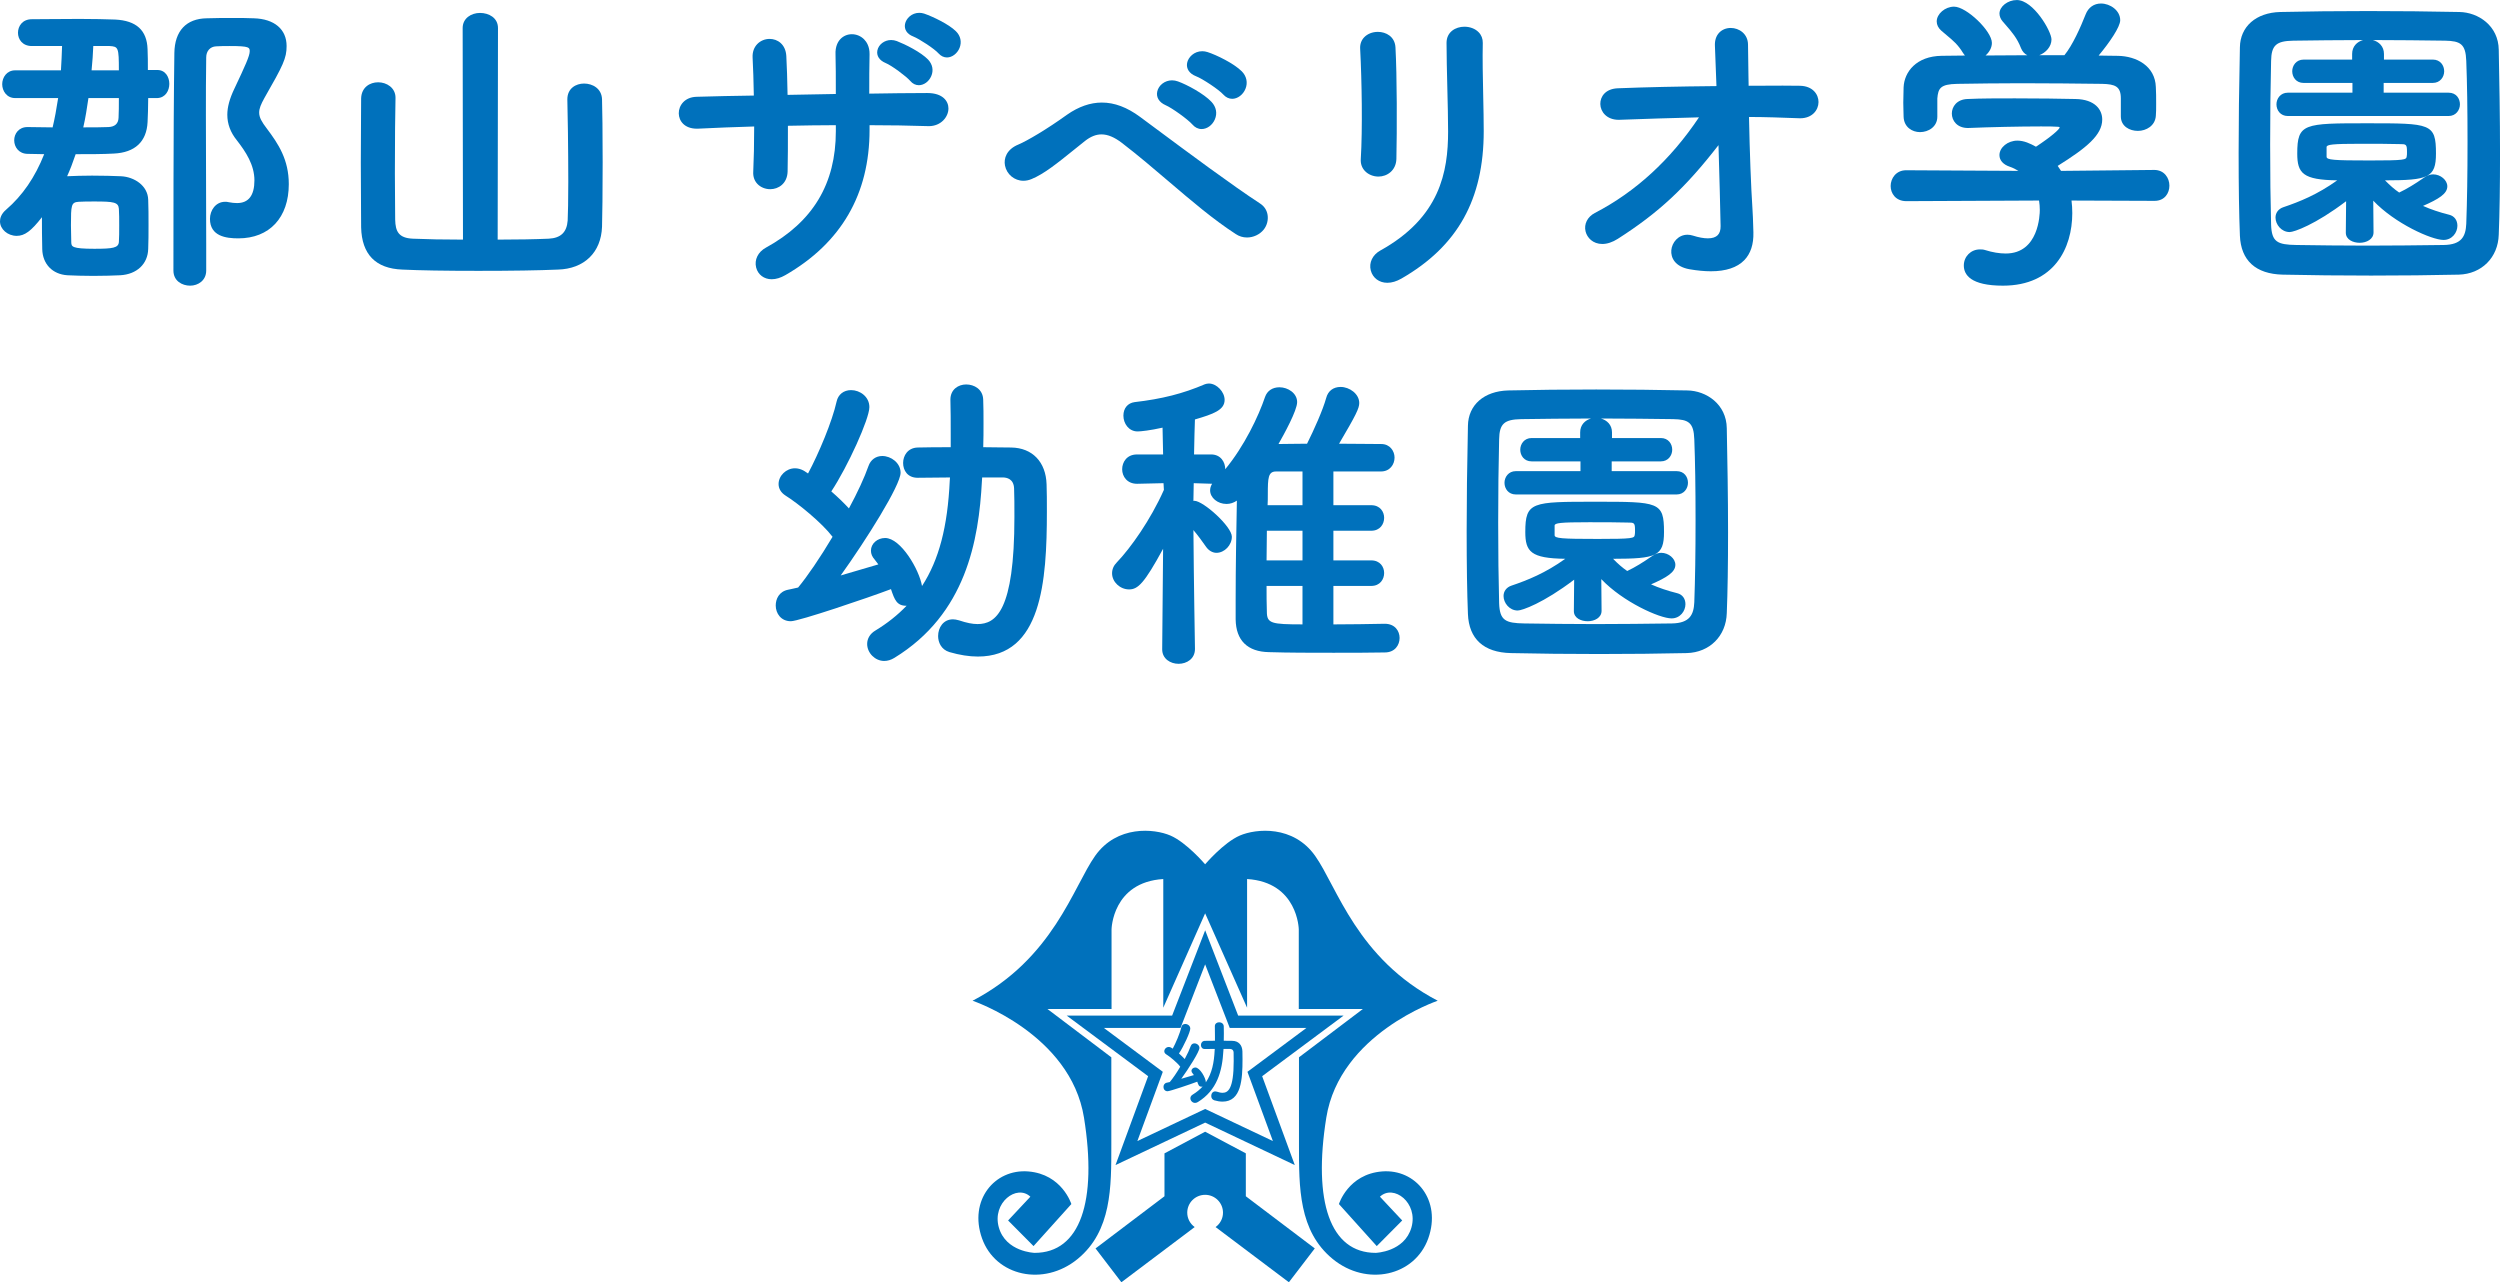 <?xml version="1.0" encoding="utf-8"?>
<!-- Generator: Adobe Illustrator 16.0.4, SVG Export Plug-In . SVG Version: 6.00 Build 0)  -->
<!DOCTYPE svg PUBLIC "-//W3C//DTD SVG 1.1//EN" "http://www.w3.org/Graphics/SVG/1.1/DTD/svg11.dtd">
<svg version="1.1" id="レイヤー_1" xmlns="http://www.w3.org/2000/svg" xmlns:xlink="http://www.w3.org/1999/xlink" x="0px"
	 y="0px" width="198.175px" height="101.645px" viewBox="0 0 198.175 101.645" enable-background="new 0 0 198.175 101.645"
	 xml:space="preserve">
<g>
	<g>
		<g>
			<g>
				<path fill="#0071BC" d="M15.072,22.645c-0.638,0-1.325-0.375-1.325-1.2c0-11.45,0.042-14.631,0.069-16.736l0.006-0.511
					c0.027-1.748,0.94-2.724,2.572-2.748c0.674-0.025,1.375-0.025,2.101-0.025c0.551,0,1.078,0,1.629,0.025
					c1.624,0.048,2.595,0.871,2.595,2.199c0,0.97-0.267,1.512-1.762,4.124c-0.261,0.474-0.413,0.814-0.413,1.15
					c0,0.395,0.212,0.749,0.604,1.264c0.92,1.218,1.745,2.471,1.745,4.41c0,2.651-1.532,4.298-3.999,4.298
					c-0.966,0-2.25-0.161-2.25-1.549c0-0.664,0.449-1.35,1.2-1.35c0.081,0,0.191,0,0.282,0.031c0.238,0.047,0.454,0.07,0.667,0.07
					c0.912,0,1.375-0.605,1.375-1.8c0-1.22-0.674-2.253-1.403-3.188c-0.495-0.612-0.746-1.29-0.746-2.011
					c0-0.606,0.183-1.283,0.56-2.068c0.863-1.824,1.215-2.603,1.215-2.956c0-0.31,0-0.425-1.574-0.425c-0.003,0-0.006,0-0.009,0
					c-0.37,0-0.739,0-1.083,0.025c-0.469,0.021-0.782,0.373-0.782,0.875c-0.025,1.5-0.025,3.025-0.025,4.574
					c0,1.64,0.006,3.311,0.012,5.003c0.006,1.737,0.013,3.497,0.013,5.27v2.049C16.347,22.232,15.705,22.645,15.072,22.645z
					 M7.399,21.87c-0.777,0-1.554-0.025-2.055-0.05c-1.186-0.076-1.968-0.89-1.995-2.072c-0.022-0.825-0.025-1.71-0.025-2.53
					c-0.852,1.1-1.374,1.479-2,1.479C0.607,18.696,0,18.169,0,17.546c0-0.235,0.084-0.587,0.486-0.927
					c1.3-1.121,2.288-2.56,3.017-4.397c-0.244-0.002-0.477-0.008-0.694-0.014c-0.22-0.006-0.425-0.011-0.608-0.011
					c-0.706,0-1.075-0.541-1.075-1.075c0-0.522,0.36-1.05,1.049-1.05c0.294,0,0.596,0.006,0.918,0.012
					c0.342,0.006,0.707,0.013,1.078,0.014c0.163-0.685,0.306-1.447,0.438-2.324H1.2c-0.666,0-1.025-0.567-1.025-1.1
					c0-0.533,0.359-1.099,1.025-1.099h3.631C4.874,4.918,4.898,4.284,4.92,3.649H2.525c-0.756,0-1.1-0.544-1.1-1.049
					c0-0.518,0.344-1.076,1.1-1.076c0.37,0,0.863-0.004,1.42-0.01C4.667,1.508,5.495,1.5,6.298,1.5c1.077,0,2.128,0.024,2.829,0.05
					c1.682,0.083,2.522,0.851,2.57,2.346c0.024,0.474,0.025,1.041,0.025,1.653h0.75c0.652,0,0.95,0.57,0.95,1.1
					c0,0.521-0.296,1.096-0.945,1.125h-0.729c-0.002,0.714-0.026,1.378-0.05,1.904c-0.076,1.553-0.999,2.415-2.669,2.495
					c-0.833,0.049-1.947,0.05-3.032,0.05c-0.234,0.696-0.452,1.258-0.677,1.748c0.567-0.025,1.262-0.049,1.979-0.049
					c0.851,0,1.703,0.024,2.304,0.05c1.021,0.052,2.118,0.726,2.145,1.872c0.025,0.575,0.025,1.276,0.025,1.977
					c0,0.676,0,1.353-0.025,1.904c-0.026,1.196-0.897,2.019-2.218,2.095C9.002,21.845,8.201,21.87,7.399,21.87z M7.464,15.972
					c-0.444,0-0.863,0-1.234,0.024c-0.584,0.042-0.606,0.251-0.606,1.875c0,0.251,0.007,0.508,0.014,0.751
					c0.006,0.217,0.012,0.421,0.012,0.599c0.018,0.321,0.027,0.5,1.824,0.5c1.475,0,1.91-0.07,1.95-0.534
					c0.025-0.347,0.025-0.819,0.025-1.316c0-0.472,0-0.969-0.025-1.317c-0.041-0.528-0.406-0.582-1.95-0.582
					C7.47,15.972,7.467,15.972,7.464,15.972z M7.01,7.773c-0.113,0.77-0.232,1.561-0.409,2.324c0.772,0,1.473-0.001,1.993-0.025
					c0.512-0.022,0.782-0.268,0.804-0.729c0.024-0.425,0.025-0.983,0.025-1.57H7.01z M9.423,5.574
					c-0.001-1.81-0.04-1.883-0.731-1.925l-1.297,0C7.371,4.266,7.327,4.898,7.259,5.574H9.423z"/>
			</g>
			<g>
				<path fill="#0071BC" d="M37.924,21.47c-2.636,0-4.665-0.034-6.028-0.1c-2.118-0.078-3.218-1.204-3.269-3.347l-0.007-1.238
					c-0.007-1.019-0.018-2.454-0.018-3.889c0-1.416,0.011-2.842,0.018-3.858l0.007-1.24c0.027-0.881,0.697-1.275,1.35-1.275
					c0.667,0,1.375,0.429,1.375,1.225c-0.026,0.796-0.05,3.63-0.05,5.998c0,1.152,0.011,2.215,0.018,2.921l0.006,0.754
					c0.023,0.912,0.26,1.45,1.404,1.5c1.057,0.047,2.463,0.073,3.97,0.074l-0.025-16.77c0-0.788,0.691-1.2,1.375-1.2
					c0.687,0,1.425,0.375,1.425,1.2l-0.025,16.77c1.555-0.001,2.988-0.027,4.045-0.074c0.955-0.048,1.433-0.504,1.504-1.433
					c0.024-0.44,0.049-1.675,0.049-3.091c0-2.528-0.049-5.786-0.075-6.52c0-0.878,0.687-1.254,1.325-1.254
					c0.667,0,1.397,0.39,1.425,1.247c0.024,0.616,0.05,2.774,0.05,5.002c0,2.196-0.026,4.412-0.05,5.102
					c-0.071,2.038-1.411,3.339-3.497,3.396C42.71,21.436,40.589,21.47,37.924,21.47z"/>
			</g>
			<g>
				<path fill="#0071BC" d="M61.173,22.136c-0.604,0-1.088-0.363-1.232-0.925c-0.158-0.616,0.144-1.236,0.77-1.579
					c3.732-2.046,5.546-5.067,5.546-9.234V9.923c-1.265,0.001-2.508,0.024-3.751,0.047l-0.048,0.001c0,1.388,0,2.676-0.024,3.629
					c-0.029,0.96-0.733,1.397-1.375,1.397c-0.398,0-0.771-0.154-1.023-0.422c-0.236-0.251-0.349-0.583-0.326-0.96
					c0.047-0.971,0.073-2.211,0.074-3.589c-1.555,0.05-3.058,0.099-4.418,0.172l-0.123,0.003c-0.979,0-1.426-0.607-1.436-1.209
					c-0.009-0.634,0.469-1.292,1.4-1.319c1.448-0.048,2.965-0.072,4.485-0.097l0.065-0.001c-0.025-1.136-0.049-2.196-0.098-3.02
					c-0.019-0.423,0.108-0.789,0.367-1.059c0.25-0.262,0.609-0.412,0.983-0.412c0.622,0,1.271,0.42,1.323,1.359
					c0.049,0.803,0.074,1.891,0.099,3.078l3.825-0.071c0-1.262,0-2.441-0.024-3.122c-0.031-0.648,0.195-1.029,0.39-1.234
					c0.235-0.246,0.557-0.382,0.907-0.382c0.36,0,0.713,0.148,0.969,0.406c0.202,0.205,0.441,0.576,0.433,1.183
					c-0.025,0.97-0.025,2.033-0.025,3.122c1.566-0.025,3.13-0.049,4.599-0.049c1.249,0,1.679,0.658,1.679,1.222
					c0,0.675-0.594,1.404-1.553,1.404c-1.594-0.05-3.116-0.075-4.7-0.076v0.375c0,5.086-2.245,8.958-6.673,11.509
					C61.879,22.025,61.514,22.136,61.173,22.136z M72.834,6.754c-0.257,0-0.492-0.118-0.68-0.341
					c-0.313-0.361-1.479-1.229-1.96-1.422c-0.488-0.205-0.728-0.577-0.644-0.995c0.095-0.47,0.563-0.824,1.089-0.824
					c0.15,0,0.302,0.028,0.451,0.083c0.66,0.254,1.917,0.878,2.487,1.475c0.351,0.379,0.439,0.855,0.241,1.309
					C73.632,6.467,73.236,6.754,72.834,6.754z M75.067,4.555c-0.244,0-0.473-0.108-0.661-0.313c-0.32-0.369-1.522-1.154-2.013-1.35
					c-0.487-0.185-0.731-0.554-0.652-0.985c0.081-0.438,0.524-0.89,1.129-0.89c0.13,0,0.262,0.021,0.392,0.063
					c0.688,0.238,1.962,0.846,2.514,1.398c0.37,0.36,0.477,0.855,0.287,1.323C75.882,4.245,75.472,4.555,75.067,4.555z"/>
			</g>
			<g>
				<path fill="#0071BC" d="M98.851,18.826c-0.32,0-0.62-0.091-0.891-0.271c-1.797-1.168-3.501-2.623-5.306-4.163
					c-1.193-1.018-2.427-2.071-3.722-3.065c-0.592-0.453-1.121-0.674-1.616-0.674c-0.436,0-0.864,0.171-1.311,0.523l-0.822,0.66
					c-1.403,1.13-2.417,1.947-3.401,2.354c-0.217,0.093-0.438,0.14-0.656,0.14c-0.709,0-1.324-0.508-1.461-1.208
					c-0.108-0.551,0.115-1.279,1.067-1.667c0.688-0.291,2.234-1.196,3.853-2.362c0.915-0.639,1.842-0.963,2.757-0.963
					c1.006,0,1.999,0.373,3.035,1.138l1.314,0.975c2.401,1.784,6.028,4.479,8.203,5.895c0.326,0.213,0.529,0.524,0.588,0.9
					c0.064,0.41-0.053,0.848-0.315,1.171C99.858,18.59,99.354,18.826,98.851,18.826z M95.252,10.23
					c-0.277,0-0.532-0.127-0.737-0.367c-0.347-0.397-1.611-1.308-2.113-1.523c-0.513-0.223-0.763-0.625-0.669-1.076
					c0.106-0.511,0.61-0.896,1.173-0.896c0.157,0,0.314,0.029,0.47,0.086c0.71,0.253,2.067,0.979,2.663,1.625
					c0.375,0.402,0.47,0.909,0.261,1.391C96.103,9.925,95.681,10.23,95.252,10.23z M97.678,7.833c-0.264,0-0.51-0.119-0.712-0.343
					c-0.324-0.369-1.636-1.248-2.161-1.448c-0.524-0.204-0.787-0.596-0.702-1.051c0.086-0.458,0.557-0.931,1.198-0.931
					c0.14,0,0.281,0.023,0.42,0.068c0.716,0.23,2.096,0.906,2.713,1.524c0.385,0.385,0.494,0.907,0.292,1.395
					C98.536,7.511,98.104,7.833,97.678,7.833z"/>
			</g>
			<g>
				<path fill="#0071BC" d="M109.973,22.417c-0.643,0-1.157-0.384-1.311-0.977c-0.16-0.617,0.138-1.238,0.757-1.582
					c4.733-2.622,5.372-6.241,5.372-9.436c0-0.971-0.031-2.228-0.062-3.488c-0.03-1.27-0.062-2.544-0.062-3.535
					c0-0.88,0.732-1.282,1.414-1.282c0.446,0,0.857,0.158,1.128,0.434c0.223,0.226,0.337,0.52,0.331,0.85
					c-0.029,1.261,0.003,2.757,0.034,4.204c0.021,0.988,0.041,1.95,0.041,2.792c0,5.413-2.072,9.125-6.523,11.684
					C110.704,22.304,110.328,22.417,109.973,22.417z M109.268,13.997c-0.41,0-0.812-0.166-1.073-0.444
					c-0.235-0.25-0.349-0.573-0.326-0.936c0.145-2.381,0.084-6.21-0.05-8.762c-0.018-0.352,0.093-0.662,0.318-0.898
					c0.26-0.273,0.655-0.43,1.085-0.43c0.656,0,1.342,0.376,1.396,1.217c0.126,2.258,0.124,6.594,0.074,8.856
					C110.666,13.517,109.956,13.997,109.268,13.997z"/>
			</g>
			<g>
				<path fill="#0071BC" d="M135.623,21.504c-0.508,0-1.079-0.054-1.698-0.161c-1.142-0.201-1.493-0.913-1.44-1.512
					c0.053-0.602,0.547-1.224,1.283-1.224c0.141,0,0.285,0.023,0.429,0.069c0.458,0.145,0.857,0.218,1.188,0.218
					c0.353,0,0.615-0.085,0.78-0.254c0.156-0.159,0.232-0.4,0.227-0.717c-0.023-1.417-0.094-3.869-0.166-6.386l-0.001-0.032
					c-2.635,3.397-4.746,5.358-7.978,7.425c-0.426,0.271-0.84,0.41-1.232,0.41c-0.747,0-1.204-0.498-1.325-0.991
					c-0.144-0.582,0.145-1.158,0.732-1.466c3.234-1.675,6.011-4.225,8.256-7.581c-2.16,0.05-4.316,0.123-6.355,0.196
					c-0.002,0-0.003,0-0.005,0c-0.961,0-1.448-0.643-1.461-1.248c-0.012-0.595,0.411-1.213,1.383-1.252
					c2.193-0.087,4.754-0.144,7.824-0.174c-0.033-0.936-0.121-3.171-0.121-3.171c-0.024-0.437,0.093-0.805,0.338-1.063
					c0.229-0.241,0.554-0.374,0.916-0.374c0.664,0,1.369,0.468,1.369,1.334c0,0.545,0.016,1.409,0.034,2.437l0.015,0.812
					l2.703-0.011c0.457,0,0.907,0.003,1.35,0.011c1.026,0.013,1.49,0.68,1.486,1.294c-0.004,0.638-0.505,1.283-1.453,1.283
					l-0.115-0.003c-1.333-0.051-2.639-0.097-3.942-0.1c0.054,2.761,0.158,5.537,0.273,7.266c0.035,0.542,0.046,0.913,0.057,1.317
					l0.018,0.561c0.025,0.948-0.219,1.692-0.727,2.213C137.698,21.21,136.81,21.504,135.623,21.504z"/>
			</g>
			<g>
				<path fill="#0071BC" d="M158.771,22.645c-2.562,0-3.099-0.87-3.099-1.599c0-0.715,0.56-1.275,1.273-1.275
					c0.131,0,0.267,0,0.432,0.055c0.556,0.176,1.116,0.27,1.618,0.27c2.624,0,2.7-3.097,2.7-3.45c0-0.257-0.02-0.503-0.06-0.749
					l-10.514,0.049c-0.858,0-1.249-0.622-1.249-1.2c0-0.605,0.429-1.25,1.225-1.25L160,13.545c-0.212-0.128-0.439-0.246-0.687-0.329
					c-0.52-0.173-0.817-0.508-0.817-0.919c0-0.612,0.665-1.15,1.424-1.15c0.521,0,1.014,0.229,1.471,0.483
					c1.177-0.773,1.879-1.385,1.879-1.533c0-0.035-0.091-0.05-0.175-0.05c-0.277-0.025-0.736-0.025-1.293-0.025
					c-0.011,0-0.021,0-0.032,0c-1.638,0-4.063,0.052-5.77,0.125c-0.858,0-1.278-0.578-1.278-1.149c0-0.535,0.39-1.123,1.246-1.15
					c1.076-0.051,2.437-0.051,3.752-0.051c1.826,0,3.651,0.025,4.801,0.051c1.564,0.027,2.122,0.857,2.122,1.625
					c0,1.229-1.239,2.246-3.53,3.677c0.094,0.132,0.185,0.264,0.264,0.396l7.391-0.075c0.788,0,1.2,0.628,1.2,1.25
					c0,0.578-0.367,1.201-1.175,1.201l-6.584-0.025c0.04,0.32,0.061,0.656,0.061,0.999
					C164.269,19.675,162.825,22.645,158.771,22.645z M152.198,10.473c-0.606,0-1.272-0.382-1.3-1.222
					c0-0.156-0.006-0.32-0.012-0.492c-0.006-0.194-0.013-0.399-0.013-0.611c0-0.22,0.006-0.44,0.013-0.653
					c0.006-0.198,0.012-0.391,0.012-0.571c0.052-1.227,1.007-2.473,3.023-2.5l1.839-0.021c-0.055-0.064-0.104-0.133-0.146-0.198
					c-0.398-0.662-0.808-1.002-1.282-1.396c-0.145-0.12-0.295-0.244-0.451-0.383c-0.234-0.209-0.358-0.46-0.358-0.725
					c0-0.604,0.668-1.174,1.375-1.174c0.981,0,2.999,1.934,2.999,2.875c0,0.36-0.19,0.727-0.504,0.996
					c1.106-0.012,2.208-0.017,3.309-0.02c-0.218-0.107-0.389-0.298-0.498-0.564c-0.296-0.785-0.747-1.303-1.224-1.851l-0.234-0.271
					c-0.158-0.184-0.248-0.408-0.248-0.615c0-0.562,0.654-1.075,1.374-1.075c1.317,0,2.749,2.482,2.749,3.125
					c0,0.574-0.452,1.051-0.968,1.25c0.663-0.001,1.327-0.001,1.993-0.001c0.638-0.778,1.273-2.192,1.682-3.235
					c0.214-0.548,0.657-0.863,1.217-0.863c0.722,0,1.524,0.544,1.524,1.325c0,0.524-0.837,1.755-1.71,2.8
					c0.22,0.002,0.441,0.007,0.663,0.011c0.293,0.006,0.586,0.012,0.873,0.012c1.454,0.025,2.944,0.799,2.998,2.472
					c0.025,0.348,0.025,0.875,0.025,1.353c0,0.354,0,0.682-0.025,0.935c-0.054,0.78-0.757,1.189-1.424,1.189
					c-0.65,0-1.35-0.36-1.35-1.15V7.798c0-0.953-0.456-1.125-1.478-1.15c-1.998-0.024-4.246-0.05-6.421-0.05
					c-1.773,0-3.522,0.025-5.071,0.05c-1.346,0.025-1.508,0.354-1.577,1.159v1.44C153.572,10.052,152.864,10.473,152.198,10.473z"/>
			</g>
			<g>
				<path fill="#0071BC" d="M187.953,21.845c-2.42,0-4.775-0.025-7-0.074c-2.143-0.05-3.317-1.121-3.396-3.096
					c-0.068-1.688-0.101-3.84-0.101-6.577c0-2.353,0.032-5.084,0.101-8.35c0.024-1.648,1.279-2.746,3.195-2.797
					c2.181-0.05,4.527-0.075,6.977-0.075c2.44,0,4.871,0.025,7.225,0.075c1.494,0.024,3.097,1.083,3.122,2.998
					c0.05,2.497,0.101,5.426,0.101,8.224c0,2.613-0.032,4.716-0.101,6.428c-0.052,1.815-1.355,3.119-3.171,3.17
					C192.727,21.82,190.389,21.845,187.953,21.845z M187.321,3.175c-1.987,0.003-3.896,0.026-5.54,0.05
					c-1.351,0.024-1.727,0.368-1.751,1.601c-0.049,1.961-0.075,4.25-0.075,6.622c0,2.353,0.026,4.556,0.075,6.37
					c0.048,1.365,0.494,1.579,2.002,1.602c1.723,0.025,3.623,0.051,5.621,0.051c1.975,0,4.048-0.025,6.072-0.051
					c1.412-0.024,1.731-0.689,1.776-1.679c0.066-1.78,0.1-3.904,0.1-6.494c0-2.583-0.033-4.683-0.1-6.42
					c-0.047-1.343-0.46-1.578-1.677-1.603c-1.758-0.024-3.758-0.047-5.732-0.05c0.482,0.129,0.885,0.501,0.885,1.099v0.45h3.875
					c0.591,0,0.899,0.465,0.899,0.925c0,0.449-0.315,0.925-0.899,0.925h-3.899v0.774h5.148c0.618,0,0.899,0.479,0.899,0.924
					c0,0.449-0.315,0.925-0.899,0.925h-12.747c-0.591,0-0.899-0.465-0.899-0.925c0-0.448,0.315-0.924,0.899-0.924h5.125V6.574
					h-3.875c-0.591,0-0.899-0.465-0.899-0.925c0-0.449,0.315-0.925,0.899-0.925h3.85v-0.45
					C186.454,3.676,186.848,3.304,187.321,3.175z M187.053,19.246c-0.53,0-1.1-0.25-1.1-0.8l0.023-2.495
					c-2.451,1.862-4.131,2.445-4.473,2.445c-0.663,0-1.124-0.606-1.124-1.15c0-0.378,0.236-0.692,0.618-0.819
					c1.287-0.436,2.694-0.998,4.276-2.131c-2.724-0.035-3.17-0.559-3.17-2.123c0-2.4,0.524-2.4,5.548-2.4c5.037,0,5.448,0,5.448,2.4
					c0,1.924-0.618,2.117-4.039,2.124c0.398,0.409,0.759,0.719,1.122,0.967c0.637-0.302,1.219-0.662,2.036-1.225
					c0.234-0.146,0.448-0.217,0.656-0.217c0.589,0,1.125,0.453,1.125,0.95c0,0.584-0.676,1.006-1.928,1.551
					c0.628,0.279,1.31,0.509,2.077,0.701c0.407,0.102,0.65,0.428,0.65,0.872c0,0.541-0.42,1.125-1.1,1.125
					c-0.938,0-3.858-1.303-5.571-3.114l0.022,2.513C188.153,18.962,187.6,19.246,187.053,19.246z M187.153,11.397
					c-2.311,0-2.707,0.064-2.725,0.259v0.766c0,0.255,0.513,0.299,3.425,0.299c2.783,0,2.888-0.055,2.926-0.313
					c0.023-0.077,0.023-0.228,0.023-0.361c0-0.625-0.06-0.625-0.625-0.625C189.401,11.397,188.251,11.397,187.153,11.397z"/>
			</g>
			<g>
				<path fill="#0071BC" d="M70.09,52.394c-0.719,0-1.35-0.63-1.35-1.349c0-0.431,0.237-0.818,0.65-1.061
					c0.938-0.568,1.769-1.228,2.474-1.965c-0.008,0-0.016,0-0.024,0c-0.744,0-0.927-0.467-1.212-1.319
					c-1.836,0.696-7.305,2.545-7.936,2.545c-0.788,0-1.2-0.629-1.2-1.25c0-0.508,0.258-1.103,0.981-1.248l0.245-0.051
					c0.167-0.035,0.354-0.073,0.55-0.123c0.739-0.898,1.725-2.335,2.729-4.021c-0.844-1.109-2.728-2.643-3.733-3.271
					c-0.352-0.227-0.546-0.549-0.546-0.909c0-0.666,0.607-1.25,1.299-1.25c0.214,0,0.431,0.054,0.645,0.161
					c0.084,0.042,0.169,0.099,0.257,0.16c0.044,0.03,0.088,0.06,0.135,0.09c0.85-1.589,1.915-4.122,2.265-5.705
					c0.121-0.557,0.561-0.904,1.147-0.904c0.697,0,1.45,0.516,1.45,1.35c0,0.928-1.706,4.696-3.018,6.68
					c0.521,0.453,1,0.915,1.397,1.347c0.679-1.253,1.228-2.443,1.551-3.362c0.173-0.496,0.583-0.792,1.094-0.792
					c0.686,0,1.45,0.544,1.45,1.325c0,0.999-2.748,5.355-4.748,8.145c0,0,2.596-0.761,2.985-0.877
					c-0.096-0.134-0.192-0.265-0.289-0.38c-0.205-0.23-0.298-0.451-0.298-0.713c0-0.551,0.504-1,1.125-1
					c1.242,0,2.708,2.514,2.923,3.808c1.349-2.086,2.03-4.69,2.201-8.386l0.018-0.221c-0.444,0.001-0.892,0.007-1.324,0.013
					c-0.436,0.006-0.857,0.012-1.243,0.012c-0.802,0-1.15-0.59-1.15-1.174c0-0.57,0.359-1.196,1.146-1.225
					c0.821-0.023,1.712-0.024,2.628-0.024v-1.075c0-0.949,0-1.897-0.025-2.696c0-0.809,0.629-1.204,1.25-1.204
					c0.63,0,1.321,0.375,1.349,1.197c0.025,0.575,0.025,1.227,0.025,1.877c0,0.618,0,1.259-0.022,1.9
					c0.358,0.001,0.721,0.007,1.08,0.013c0.387,0.006,0.77,0.012,1.141,0.012c1.675,0.026,2.747,1.145,2.8,2.921
					c0.024,0.601,0.024,1.351,0.024,2.152c0,5.562-0.423,11.497-5.473,11.497c-0.686,0-1.443-0.118-2.252-0.354
					c-0.662-0.201-0.897-0.788-0.897-1.271c0-0.658,0.404-1.325,1.175-1.325c0.136,0,0.296,0.027,0.477,0.079
					c0.616,0.205,1.069,0.296,1.472,0.296c1.446,0,2.924-1.007,2.924-8.473c0-0.897,0-1.696-0.025-2.27
					c-0.026-0.765-0.575-0.879-0.9-0.879h-1.631l-0.019,0.281c-0.247,4.703-1.26,10.547-6.946,14.025
					C70.628,52.314,70.359,52.394,70.09,52.394z"/>
			</g>
			<g>
				<path fill="#0071BC" d="M93.426,52.62c-0.646,0-1.299-0.395-1.299-1.149l0.072-7.97c-1.491,2.745-1.998,3.222-2.696,3.222
					c-0.719,0-1.349-0.596-1.349-1.275c0-0.326,0.127-0.619,0.379-0.871c1.089-1.135,2.666-3.352,3.729-5.743l-0.029-0.532
					l-2.102,0.048c-0.782,0-1.177-0.579-1.177-1.15c0-0.566,0.368-1.175,1.174-1.175H92.2l-0.045-2.125
					c-0.97,0.218-1.723,0.3-1.978,0.3c-0.704,0-1.125-0.635-1.125-1.25c0-0.588,0.34-1,0.887-1.074
					c2.173-0.251,3.839-0.675,5.572-1.417c0.082-0.028,0.195-0.058,0.314-0.058c0.619,0,1.25,0.656,1.25,1.299
					c0,0.807-0.893,1.121-2.353,1.55c-0.023,0.536-0.046,1.574-0.07,2.773h1.348c0.771,0,1.123,0.607,1.125,1.172
					c1.518-1.838,2.642-4.209,3.155-5.729c0.171-0.488,0.587-0.767,1.144-0.767c0.676,0,1.4,0.472,1.4,1.174
					c0,0.675-1.054,2.573-1.478,3.324c0.323-0.001,0.657-0.006,1-0.012c0.412-0.006,0.835-0.013,1.265-0.013
					c0.564-1.134,1.25-2.664,1.516-3.625c0.144-0.555,0.562-0.874,1.146-0.874c0.696,0,1.474,0.545,1.474,1.275
					c0,0.421-0.257,0.944-1.599,3.225c0.612,0.001,1.21,0.007,1.778,0.013c0.558,0.006,1.086,0.012,1.57,0.012
					c0.682,0,1.05,0.554,1.05,1.075c0,0.546-0.369,1.1-1.074,1.1h-3.774v2.674h2.999c0.704,0,1.024,0.518,1.024,1
					c0,0.494-0.32,1.025-1.024,1.025h-2.999v2.35h2.999c0.704,0,1.024,0.518,1.024,1c0,0.494-0.32,1.025-1.024,1.025h-2.999v3.049
					c1.343-0.001,2.755-0.025,4.072-0.05c0.816,0,1.176,0.583,1.176,1.125c0,0.554-0.367,1.149-1.174,1.149
					c-1.249,0.025-2.648,0.025-4.074,0.025c-1.746,0-3.55,0-5.102-0.05c-1.707-0.029-2.623-0.928-2.646-2.598v-1.576
					c0-2.538,0.051-5.495,0.097-7.837c-0.25,0.173-0.53,0.264-0.821,0.264c-0.705,0-1.3-0.492-1.3-1.075
					c0-0.179,0.054-0.357,0.157-0.525c-0.025,0-1.457-0.046-1.457-0.046c-0.001,0.244-0.007,0.488-0.013,0.73
					c-0.005,0.228-0.01,0.453-0.012,0.674c0.036-0.005,0.056-0.008,0.074-0.008c0.703,0,2.974,2.035,2.974,2.849
					c0,0.667-0.583,1.275-1.224,1.275c-0.31,0-0.629-0.189-0.833-0.495c-0.249-0.363-0.624-0.873-0.99-1.309
					c0.028,3.913,0.123,9.424,0.123,9.424C94.727,52.225,94.072,52.62,93.426,52.62z M100.4,46.446c0,0.713,0.001,1.402,0.024,2.046
					c0,0.929,0.358,1.001,2.824,1.003v-3.049H100.4z M103.249,44.422v-2.35h-2.824c-0.001,0.392-0.023,1.958-0.024,2.35H103.249z
					 M103.249,40.048v-2.674h-2.099c-0.625,0-0.65,0.52-0.65,1.799c0,0.291,0,0.583-0.018,0.875H103.249z"/>
			</g>
			<g>
				<path fill="#0071BC" d="M126.759,51.844c-2.42,0-4.775-0.024-7-0.074c-2.143-0.05-3.317-1.12-3.396-3.096
					c-0.068-1.688-0.101-3.84-0.101-6.577c0-2.353,0.032-5.084,0.101-8.35c0.024-1.648,1.279-2.746,3.195-2.797
					c2.181-0.05,4.527-0.075,6.977-0.075c2.44,0,4.871,0.025,7.225,0.075c1.494,0.024,3.097,1.083,3.122,2.998
					c0.05,2.497,0.101,5.426,0.101,8.224c0,2.613-0.032,4.716-0.101,6.428c-0.052,1.815-1.355,3.119-3.171,3.17
					C131.534,51.82,129.196,51.844,126.759,51.844z M126.127,33.175c-1.987,0.003-3.896,0.026-5.54,0.05
					c-1.351,0.024-1.727,0.368-1.751,1.601c-0.049,1.961-0.075,4.25-0.075,6.622c0,2.353,0.026,4.556,0.075,6.37
					c0.048,1.365,0.494,1.579,2.002,1.602c1.723,0.025,3.623,0.051,5.621,0.051c1.975,0,4.048-0.025,6.072-0.051
					c1.412-0.024,1.731-0.689,1.776-1.679c0.066-1.78,0.1-3.904,0.1-6.494c0-2.583-0.033-4.683-0.1-6.42
					c-0.047-1.343-0.46-1.578-1.677-1.603c-1.758-0.024-3.758-0.047-5.732-0.05c0.482,0.129,0.885,0.501,0.885,1.099v0.45h3.875
					c0.591,0,0.899,0.465,0.899,0.925c0,0.449-0.315,0.925-0.899,0.925h-3.899v0.774h5.148c0.618,0,0.899,0.479,0.899,0.924
					c0,0.449-0.315,0.925-0.899,0.925h-12.747c-0.591,0-0.899-0.465-0.899-0.925c0-0.448,0.315-0.924,0.899-0.924h5.125v-0.774
					h-3.875c-0.591,0-0.899-0.465-0.899-0.925c0-0.449,0.315-0.925,0.899-0.925h3.85v-0.45
					C125.26,33.676,125.655,33.304,126.127,33.175z M125.86,49.246c-0.53,0-1.1-0.25-1.1-0.8l0.023-2.495
					c-2.451,1.862-4.131,2.445-4.473,2.445c-0.663,0-1.124-0.606-1.124-1.15c0-0.378,0.236-0.692,0.618-0.819
					c1.287-0.436,2.694-0.998,4.276-2.131c-2.724-0.035-3.17-0.559-3.17-2.123c0-2.4,0.524-2.4,5.548-2.4c5.037,0,5.448,0,5.448,2.4
					c0,1.924-0.618,2.117-4.039,2.124c0.398,0.409,0.759,0.719,1.122,0.967c0.637-0.302,1.219-0.662,2.036-1.225
					c0.234-0.146,0.448-0.217,0.656-0.217c0.589,0,1.125,0.453,1.125,0.95c0,0.584-0.676,1.006-1.928,1.551
					c0.628,0.279,1.31,0.509,2.077,0.701c0.407,0.102,0.65,0.428,0.65,0.872c0,0.541-0.42,1.125-1.1,1.125
					c-0.938,0-3.858-1.303-5.571-3.114l0.022,2.513C126.959,48.962,126.407,49.246,125.86,49.246z M125.959,41.397
					c-2.311,0-2.707,0.064-2.725,0.259v0.766c0,0.255,0.513,0.299,3.425,0.299c2.783,0,2.888-0.055,2.926-0.313
					c0.023-0.077,0.023-0.228,0.023-0.361c0-0.625-0.06-0.625-0.625-0.625C128.208,41.397,127.058,41.397,125.959,41.397z"/>
			</g>
		</g>
	</g>
</g>
<g>
	<g>
		<g>
			<g>
				<path fill="#0071BC" d="M95.534,88.988l7.105,3.367l-2.587-7.045l6.453-4.802H98.15l-2.616-6.764l-2.62,6.764h-8.355
					l6.453,4.802l-2.586,7.045L95.534,88.988z M87.501,81.484h6.079l1.951-5.04l1.951,5.04h6.079l-4.676,3.479l2.017,5.488
					l-5.369-2.545l-5.374,2.545l2.017-5.488L87.501,81.484z"/>
				<path fill="#0071BC" d="M98.757,91.427l-3.224-1.716l-3.225,1.716v3.401l-5.465,4.135l2.049,2.682l5.81-4.375
					c-0.356-0.259-0.589-0.673-0.589-1.14c0-0.785,0.635-1.416,1.42-1.416c0.778,0,1.414,0.631,1.414,1.416
					c0,0.467-0.23,0.881-0.587,1.14l5.81,4.375l2.053-2.682l-5.466-4.135V91.427z"/>
				<path fill="#0071BC" d="M109.554,92.86c-2.687,0.219-3.417,2.586-3.417,2.586l2.998,3.332l2.018-2.031l-1.766-1.885
					c1.083-1.017,3.049,0.483,2.5,2.432c-0.552,1.951-2.834,2.021-2.834,2.021c-3.616,0-4.983-4.066-3.918-10.718
					c1.067-6.649,8.833-9.269,8.833-9.269c-6.398-3.331-7.979-9.031-9.716-11.482c-1.731-2.448-4.683-2.166-5.968-1.613
					c-1.279,0.549-2.75,2.278-2.755,2.28c-0.001-0.002-1.472-1.731-2.751-2.28c-1.285-0.553-4.235-0.835-5.969,1.613
					c-1.732,2.451-3.318,8.151-9.714,11.482c0,0,7.766,2.619,8.833,9.269c1.066,6.651-0.299,10.718-3.917,10.718
					c0,0-2.284-0.069-2.835-2.021c-0.548-1.948,1.419-3.448,2.501-2.432l-1.765,1.885l2.016,2.031l2.998-3.332
					c0,0-0.729-2.367-3.416-2.586c-2.682-0.215-4.733,2.301-3.665,5.304c1.066,3,4.884,3.848,7.582,1.632
					c2.701-2.218,2.668-5.685,2.668-9.066c0-3.386,0-6.918,0-6.918l-5.066-3.83h5.083v-6.317c0,0,0.065-3.732,4.101-3.984v10.2
					l3.318-7.481l3.325,7.481v-10.2c4.032,0.252,4.098,3.984,4.098,3.984v6.317h5.083l-5.067,3.83c0,0,0,3.532,0,6.918
					c0,3.382-0.032,6.849,2.669,9.066c2.697,2.216,6.513,1.368,7.581-1.632C114.287,95.161,112.235,92.645,109.554,92.86z"/>
			</g>
			<g>
				<g>
					<path fill="#0071BC" d="M96.988,83.148l-0.008,0.109c-0.088,1.678-0.515,3.178-2.03,4.104
						c-0.073,0.045-0.147,0.066-0.221,0.066c-0.206,0-0.368-0.184-0.368-0.367c0-0.104,0.052-0.213,0.177-0.287
						c0.316-0.191,0.581-0.412,0.794-0.646c-0.03,0.007-0.059,0.014-0.088,0.014c-0.206,0-0.25-0.132-0.338-0.396
						c-0.537,0.205-2.177,0.758-2.354,0.758c-0.213,0-0.324-0.17-0.324-0.339c0-0.154,0.081-0.302,0.265-0.339
						c0.066-0.014,0.147-0.029,0.235-0.051c0.25-0.295,0.552-0.742,0.831-1.213c-0.25-0.339-0.823-0.803-1.118-0.986
						c-0.103-0.066-0.147-0.154-0.147-0.242c0-0.17,0.154-0.339,0.353-0.339c0.059,0,0.118,0.015,0.176,0.044
						c0.044,0.022,0.088,0.059,0.14,0.088c0.235-0.434,0.574-1.213,0.684-1.713c0.037-0.17,0.169-0.242,0.309-0.242
						c0.191,0,0.397,0.139,0.397,0.367c0,0.271-0.522,1.412-0.897,1.971c0.162,0.141,0.323,0.295,0.456,0.441
						c0.213-0.39,0.382-0.758,0.478-1.029c0.051-0.147,0.169-0.213,0.294-0.213c0.191,0,0.397,0.154,0.397,0.359
						c0,0.295-0.86,1.648-1.441,2.449c0.397-0.117,0.78-0.228,1-0.294c-0.037-0.052-0.074-0.103-0.11-0.147
						c-0.059-0.066-0.081-0.125-0.081-0.191c0-0.146,0.14-0.264,0.302-0.264c0.368,0,0.838,0.846,0.838,1.176
						c0.492-0.721,0.654-1.596,0.698-2.552l0.008-0.095c-0.272,0-0.552,0.007-0.787,0.007h-0.007c-0.206,0-0.302-0.155-0.302-0.316
						s0.103-0.323,0.309-0.331c0.25-0.008,0.522-0.008,0.802-0.008c0-0.117,0-0.228,0-0.346c0-0.279,0-0.559-0.008-0.794
						c0-0.007,0-0.007,0-0.015c0-0.206,0.17-0.309,0.339-0.309c0.184,0,0.36,0.11,0.367,0.323c0.008,0.169,0.008,0.36,0.008,0.552
						s0,0.39-0.008,0.588c0.229,0,0.464,0.008,0.685,0.008c0.485,0.008,0.779,0.331,0.794,0.831
						c0.008,0.177,0.008,0.397,0.008,0.633c0,1.581-0.096,3.354-1.581,3.354c-0.206,0-0.427-0.036-0.655-0.103
						c-0.169-0.052-0.243-0.199-0.243-0.346c0-0.184,0.111-0.361,0.317-0.361c0.036,0,0.08,0.008,0.132,0.022
						c0.154,0.052,0.302,0.089,0.441,0.089c0.434,0,0.89-0.279,0.89-2.523c0-0.265,0-0.5-0.007-0.669
						c-0.008-0.206-0.14-0.286-0.295-0.286H96.988z"/>
				</g>
			</g>
		</g>
	</g>
</g>
</svg>
